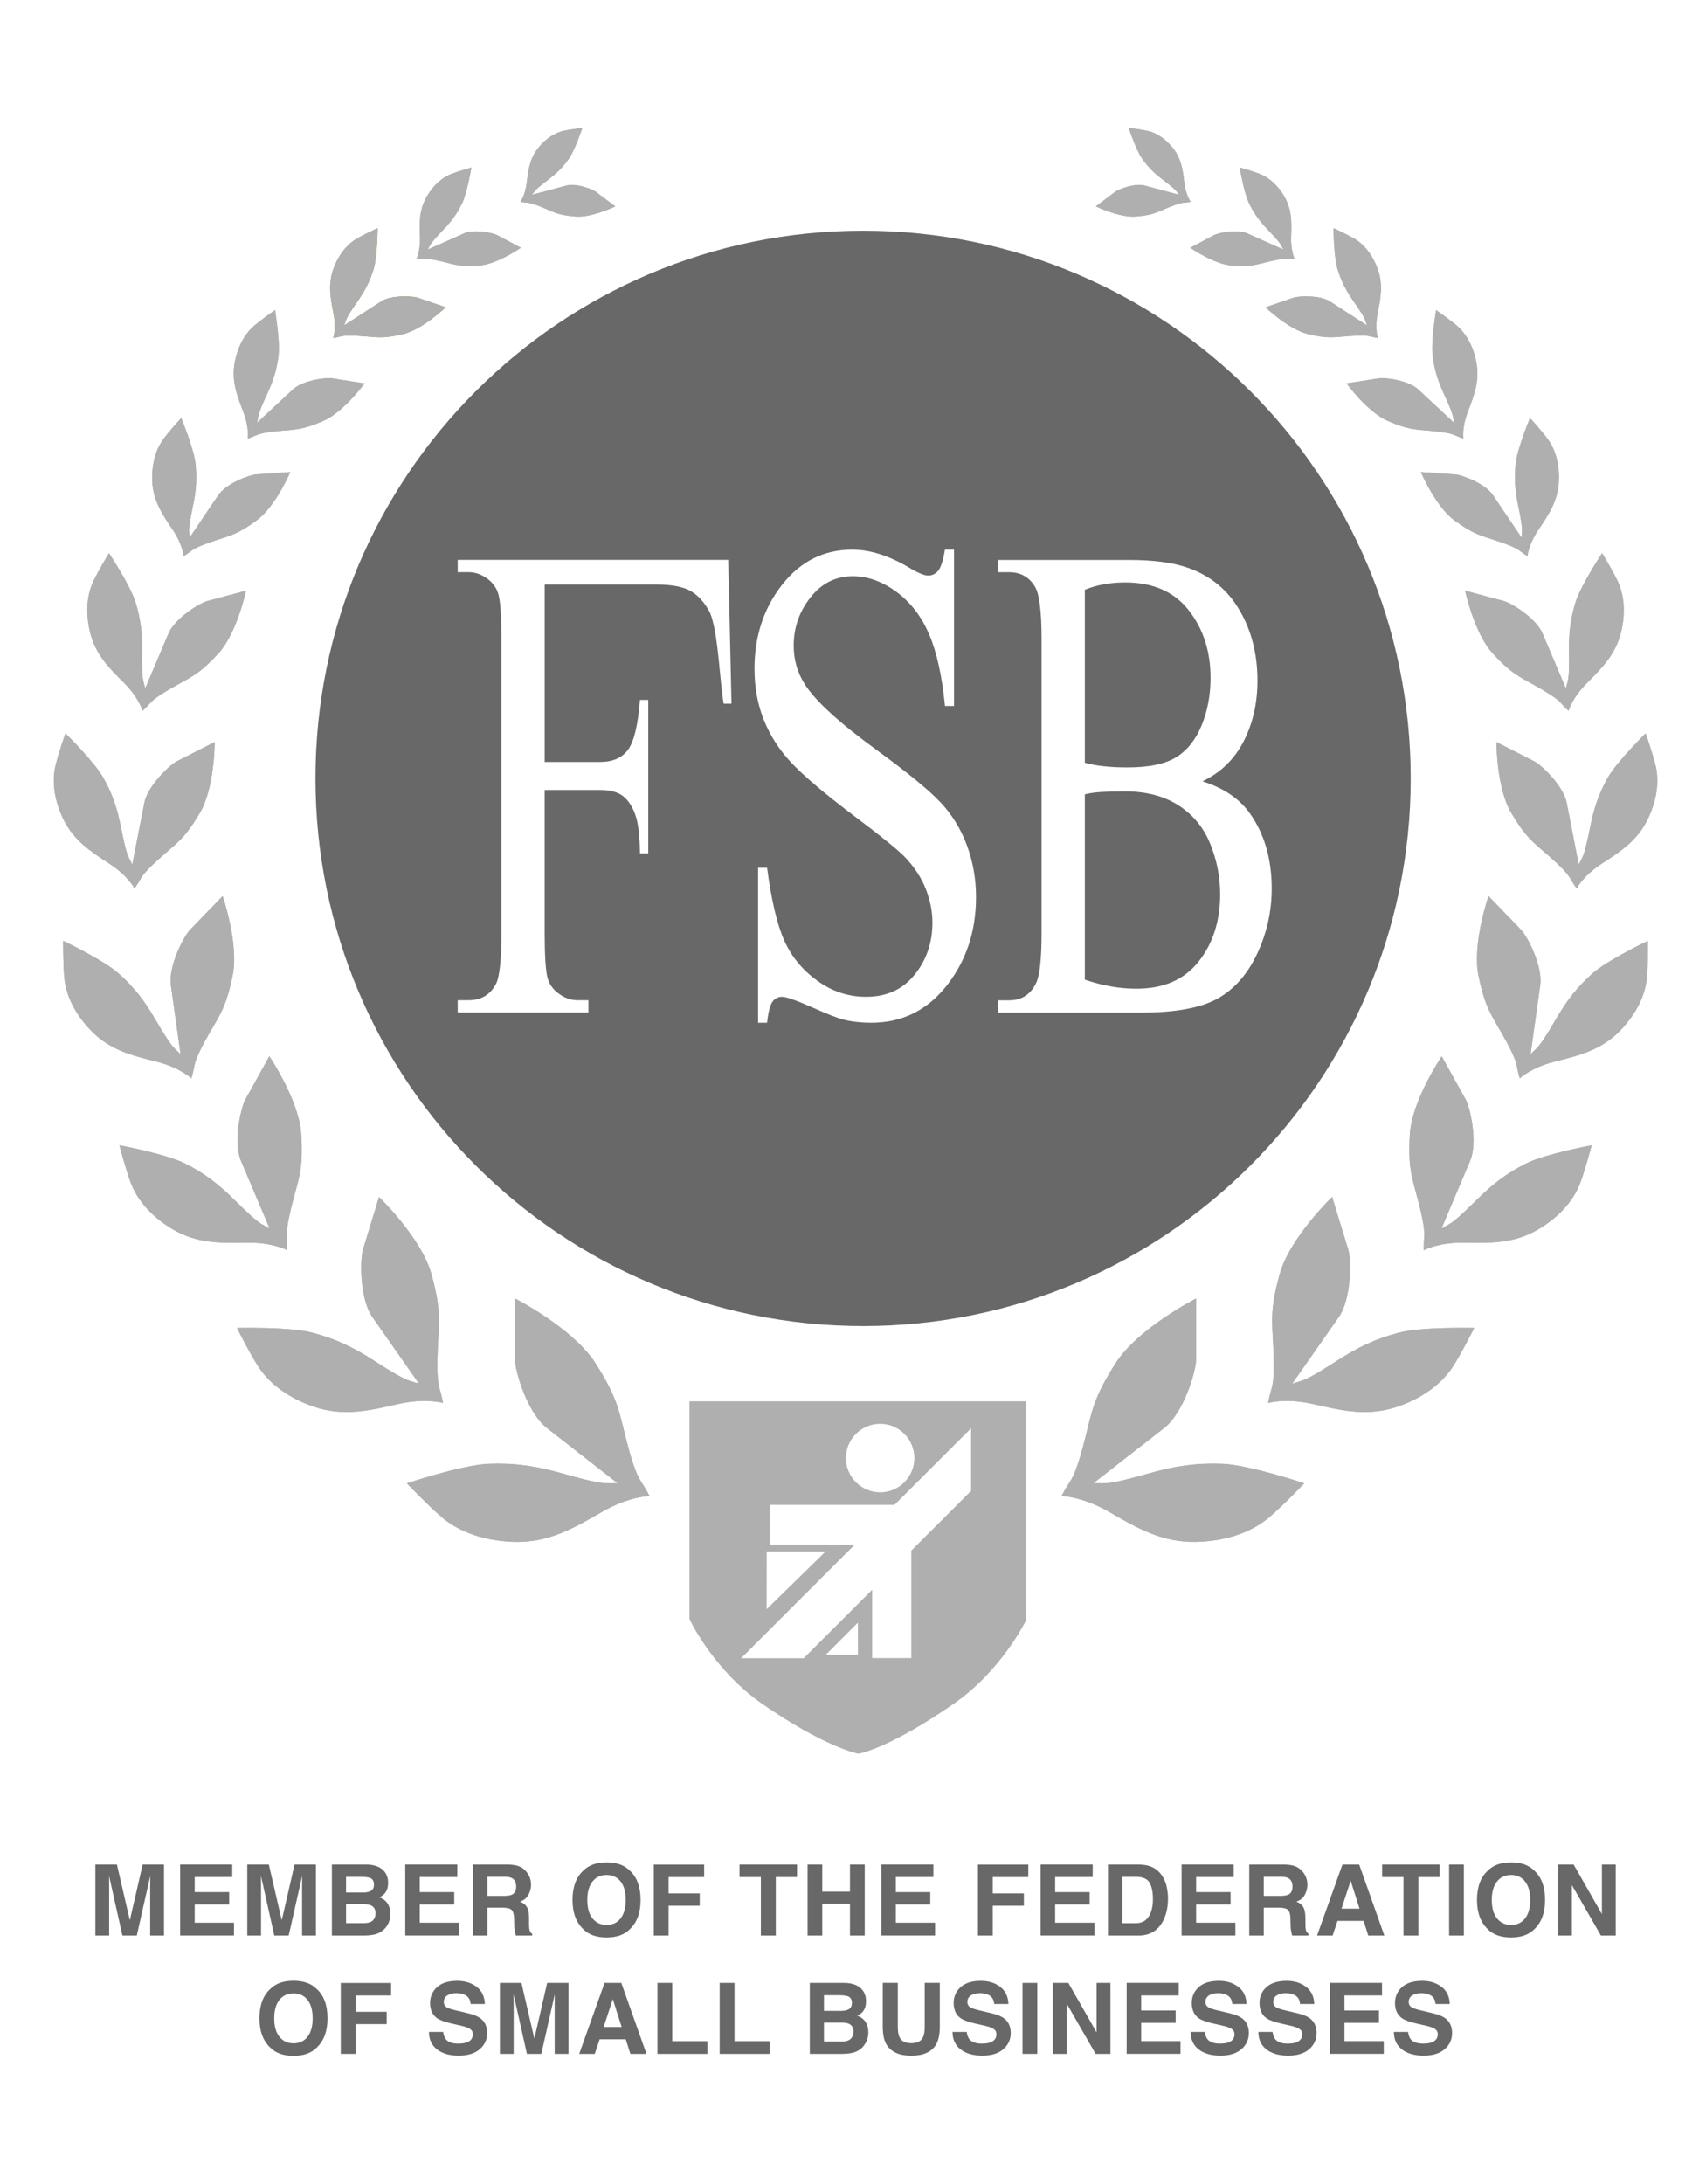 <?xml version="1.0" encoding="UTF-8"?><svg id="Layer_1" xmlns="http://www.w3.org/2000/svg" viewBox="0 0 442.95 566.93"><defs><style>.cls-1,.cls-2{fill:#686868;}.cls-3{fill:#afafaf;}.cls-3,.cls-2,.cls-4{fill-rule:evenodd;}.cls-4{fill:#b78a29;}</style></defs><path class="cls-3" d="m265.39,363.78h-86.38v56.46c.38,1.03,6.68,13.61,18.79,22.02,16.25,11.28,24.7,12.95,25.05,13.01.75-.06,8.59-1.73,24.85-13.01,12.12-8.41,18.4-20.99,18.66-21.53l.12-56.95h-1.1Zm-36.86,5.85c4.9,0,8.87,3.99,8.87,8.89s-3.97,8.89-8.87,8.89-8.89-3.99-8.89-8.89,3.97-8.89,8.89-8.89h0Zm-29.45,33.12h15.3l-15.33,15.01.03-15.01h0Zm23.67,26.85l-8.36.02,8.36-8.36v8.34h0Zm29.39-42.57l-15.53,15.52v27.9h-10.15v-17.74l-17.79,17.78h-16.24l29.54-29.53h-22v-10.3h32.28l19.89-19.88v16.27h0Z"/><path class="cls-3" d="m310.57,337.09s-15.13,7.72-20.91,16.8c-5.79,9.07-6.07,12.26-7.99,19.81-1.92,7.53-3.02,9.72-4.12,11.37-1.11,1.67-1.93,3.32-1.93,3.32,0,0,5.23,0,12.39,4.12,7.15,4.13,13.76,8.04,22.83,7.77,9.09-.28,15.14-3.36,18.71-6.38,3.57-3.04,9.09-8.82,9.09-8.82,0,0-14.31-4.78-21.2-5.06-6.87-.27-12.38.55-19.54,2.59-5.52,1.59-9.34,2.47-11.27,2.47h-2.77s13.48-10.55,18.45-14.4c4.95-3.84,8.25-14.58,8.25-17.87v-15.7h0Z"/><path class="cls-3" d="m310.57,337.09s-15.13,7.72-20.91,16.8c-5.79,9.07-6.07,12.26-7.99,19.81-1.92,7.53-3.02,9.72-4.12,11.37-1.11,1.67-1.93,3.32-1.93,3.32,0,0,5.23,0,12.39,4.12,7.15,4.13,13.76,8.04,22.83,7.77,9.09-.28,15.14-3.36,18.71-6.38,3.57-3.04,9.09-8.82,9.09-8.82,0,0-14.31-4.78-21.2-5.06-6.87-.27-12.38.55-19.54,2.59-5.52,1.59-9.34,2.47-11.27,2.47h-2.77s13.48-10.55,18.45-14.4c4.95-3.84,8.25-14.58,8.25-17.87v-15.7h0Z"/><path class="cls-3" d="m345.87,310.73s-11.01,10.63-13.6,20c-2.59,9.37-1.98,12.2-1.66,19.2.32,7.02-.04,9.21-.56,10.93-.52,1.72-.79,3.36-.79,3.36,0,0,4.51-1.38,11.78.3,7.26,1.66,13.98,3.29,21.75.67,7.76-2.65,12.17-6.9,14.47-10.45,2.28-3.55,5.5-10,5.5-10,0,0-13.61-.35-19.62,1.24-6,1.58-10.54,3.74-16.17,7.38-4.36,2.81-7.42,4.62-9.08,5.11-1.67.51-2.38.74-2.38.74,0,0,8.84-12.67,12.1-17.3,3.27-4.64,3.29-14.77,2.42-17.63-.87-2.84-4.15-13.53-4.15-13.53h0Z"/><path class="cls-3" d="m345.87,310.73s-11.01,10.63-13.6,20c-2.59,9.37-1.98,12.2-1.66,19.2.32,7.02-.04,9.21-.56,10.93-.52,1.72-.79,3.36-.79,3.36,0,0,4.51-1.38,11.78.3,7.26,1.66,13.98,3.29,21.75.67,7.76-2.65,12.17-6.9,14.47-10.45,2.28-3.55,5.5-10,5.5-10,0,0-13.61-.35-19.62,1.24-6,1.58-10.54,3.74-16.17,7.38-4.36,2.81-7.42,4.62-9.08,5.11-1.67.51-2.38.74-2.38.74,0,0,8.84-12.67,12.1-17.3,3.27-4.64,3.29-14.77,2.42-17.63-.87-2.84-4.15-13.53-4.15-13.53h0Z"/><path class="cls-3" d="m374.33,274.22s-7.73,11.45-8.27,20.21c-.53,8.76.54,11.13,2.14,17.28,1.61,6.12,1.69,8.13,1.56,9.72-.13,1.61-.07,3.13-.07,3.13,0,0,3.72-2.06,10.45-1.96,6.72.12,12.97.29,19.32-3.49,6.36-3.79,9.45-8.38,10.81-11.94,1.35-3.58,2.99-9.85,2.99-9.85,0,0-12.07,2.23-17.09,4.76-5.01,2.52-8.6,5.28-12.89,9.54-3.33,3.3-5.7,5.46-7.07,6.22-1.38.76-1.95,1.1-1.95,1.1,0,0,5.44-12.85,7.44-17.56,2.01-4.7.12-13.65-1.18-16-1.3-2.35-6.2-11.17-6.2-11.17h0Z"/><path class="cls-3" d="m374.33,274.22s-7.73,11.45-8.27,20.21c-.53,8.76.54,11.13,2.14,17.28,1.61,6.12,1.69,8.13,1.56,9.72-.13,1.61-.07,3.13-.07,3.13,0,0,3.72-2.06,10.45-1.96,6.72.12,12.97.29,19.32-3.49,6.36-3.79,9.45-8.38,10.81-11.94,1.35-3.58,2.99-9.85,2.99-9.85,0,0-12.07,2.23-17.09,4.76-5.01,2.52-8.6,5.28-12.89,9.54-3.33,3.3-5.7,5.46-7.07,6.22-1.38.76-1.95,1.1-1.95,1.1,0,0,5.44-12.85,7.44-17.56,2.01-4.7.12-13.65-1.18-16-1.3-2.35-6.2-11.17-6.2-11.17h0Z"/><path class="cls-3" d="m386.48,232.62s-4.28,12.42-2.62,20.58c1.67,8.16,3.22,10.09,6.2,15.3,2.98,5.24,3.56,7.05,3.83,8.57.28,1.51.71,2.88.71,2.88,0,0,2.9-2.81,9.1-4.36,6.2-1.56,11.99-2.94,16.89-7.96,4.91-5.05,6.63-10,6.98-13.6.36-3.62.32-9.79.32-9.79,0,0-10.54,5.01-14.53,8.57-3.96,3.56-6.59,6.97-9.48,11.94-2.23,3.85-3.87,6.4-4.95,7.44-1.06,1.04-1.53,1.48-1.53,1.48,0,0,1.83-13.13,2.51-17.93.69-4.81-3.24-12.56-5.01-14.39-1.77-1.84-8.43-8.73-8.43-8.73h0Z"/><path class="cls-3" d="m386.48,232.62s-4.28,12.42-2.62,20.58c1.67,8.16,3.22,10.09,6.2,15.3,2.98,5.24,3.56,7.05,3.83,8.57.28,1.51.71,2.88.71,2.88,0,0,2.9-2.81,9.1-4.36,6.2-1.56,11.99-2.94,16.89-7.96,4.91-5.05,6.63-10,6.98-13.6.36-3.62.32-9.79.32-9.79,0,0-10.54,5.01-14.53,8.57-3.96,3.56-6.59,6.97-9.48,11.94-2.23,3.85-3.87,6.4-4.95,7.44-1.06,1.04-1.53,1.48-1.53,1.48,0,0,1.83-13.13,2.51-17.93.69-4.81-3.24-12.56-5.01-14.39-1.77-1.84-8.43-8.73-8.43-8.73h0Z"/><path class="cls-3" d="m388.53,192.64s-.01,11.85,3.82,18.33c3.81,6.47,5.7,7.65,9.79,11.24,4.08,3.58,5.09,4.97,5.77,6.17.68,1.22,1.46,2.26,1.46,2.26,0,0,1.65-3.26,6.48-6.4,4.84-3.15,9.37-6.02,12.07-11.76,2.71-5.73,2.71-10.48,1.96-13.66-.75-3.19-2.6-8.44-2.6-8.44,0,0-7.51,7.38-9.87,11.58-2.35,4.19-3.58,7.89-4.58,12.97-.78,3.94-1.42,6.61-2.05,7.81-.6,1.19-.87,1.7-.87,1.7,0,0-2.29-11.73-3.12-16.03-.83-4.3-6.45-9.76-8.52-10.81-2.05-1.05-9.75-4.96-9.75-4.96h0Z"/><path class="cls-3" d="m388.53,192.64s-.01,11.85,3.82,18.33c3.81,6.47,5.7,7.65,9.79,11.24,4.08,3.58,5.09,4.97,5.77,6.17.68,1.22,1.46,2.26,1.46,2.26,0,0,1.65-3.26,6.48-6.4,4.84-3.15,9.37-6.02,12.07-11.76,2.71-5.73,2.71-10.48,1.96-13.66-.75-3.19-2.6-8.44-2.6-8.44,0,0-7.51,7.38-9.87,11.58-2.35,4.19-3.58,7.89-4.58,12.97-.78,3.94-1.42,6.61-2.05,7.81-.6,1.19-.87,1.7-.87,1.7,0,0-2.29-11.73-3.12-16.03-.83-4.3-6.45-9.76-8.52-10.81-2.05-1.05-9.75-4.96-9.75-4.96h0Z"/><path class="cls-3" d="m380.41,153.35s2.34,11.01,7.16,16.28c4.83,5.26,6.82,5.99,11.32,8.52,4.5,2.53,5.72,3.6,6.6,4.59.86.99,1.78,1.8,1.78,1.8,0,0,.89-3.34,4.77-7.22,3.86-3.88,7.49-7.43,8.89-13.3,1.37-5.87.45-10.27-.88-13.08-1.31-2.82-4.08-7.34-4.08-7.34,0,0-5.53,8.35-6.88,12.71-1.36,4.37-1.78,8.03-1.71,12.97.06,3.81-.01,6.41-.34,7.65-.34,1.23-.48,1.76-.48,1.76,0,0-4.45-10.44-6.07-14.29-1.61-3.83-7.93-7.79-10.04-8.37-2.12-.56-10.05-2.69-10.05-2.69h0Z"/><path class="cls-3" d="m380.41,153.35s2.34,11.01,7.16,16.28c4.83,5.26,6.82,5.99,11.32,8.52,4.5,2.53,5.72,3.6,6.6,4.59.86.99,1.78,1.8,1.78,1.8,0,0,.89-3.34,4.77-7.22,3.86-3.88,7.49-7.43,8.89-13.3,1.37-5.87.45-10.27-.88-13.08-1.31-2.82-4.08-7.34-4.08-7.34,0,0-5.53,8.35-6.88,12.71-1.36,4.37-1.78,8.03-1.71,12.97.06,3.81-.01,6.41-.34,7.65-.34,1.23-.48,1.76-.48,1.76,0,0-4.45-10.44-6.07-14.29-1.61-3.83-7.93-7.79-10.04-8.37-2.12-.56-10.05-2.69-10.05-2.69h0Z"/><path class="cls-3" d="m368.91,122.53s3.75,8.89,8.68,12.53c4.93,3.63,6.72,3.91,10.93,5.31,4.2,1.4,5.39,2.1,6.29,2.79.9.68,1.8,1.23,1.8,1.23,0,0,.2-2.97,2.83-6.86,2.63-3.9,5.11-7.49,5.31-12.65.21-5.17-1.3-8.73-2.87-10.87-1.58-2.15-4.63-5.5-4.63-5.5,0,0-3.29,7.92-3.72,11.83-.43,3.88-.16,7.04.7,11.18.67,3.2,1.04,5.41.94,6.49-.06,1.1-.09,1.57-.09,1.57,0,0-5.46-8.07-7.44-11.04-2-2.96-7.95-5.25-9.83-5.38-1.86-.13-8.88-.62-8.88-.62h0Z"/><path class="cls-3" d="m368.91,122.53s3.75,8.89,8.68,12.53c4.93,3.63,6.72,3.91,10.93,5.31,4.2,1.4,5.39,2.1,6.29,2.79.9.68,1.8,1.23,1.8,1.23,0,0,.2-2.97,2.83-6.86,2.63-3.9,5.11-7.49,5.31-12.65.21-5.17-1.3-8.73-2.87-10.87-1.58-2.15-4.63-5.5-4.63-5.5,0,0-3.29,7.92-3.72,11.83-.43,3.88-.16,7.04.7,11.18.67,3.2,1.04,5.41.94,6.49-.06,1.1-.09,1.57-.09,1.57,0,0-5.46-8.07-7.44-11.04-2-2.96-7.95-5.25-9.83-5.38-1.86-.13-8.88-.62-8.88-.62h0Z"/><path class="cls-3" d="m349.63,99.54s5.38,7.44,10.72,9.75c5.33,2.31,7.06,2.19,11.24,2.58,4.19.39,5.45.79,6.44,1.24.98.45,1.92.75,1.92.75,0,0-.44-2.79,1.16-6.96,1.6-4.16,3.13-8.02,2.21-12.84-.91-4.83-3.07-7.79-4.98-9.45-1.92-1.65-5.47-4.11-5.47-4.11,0,0-1.35,8.05-.91,11.74.43,3.69,1.35,6.57,3.02,10.21,1.31,2.81,2.13,4.78,2.29,5.81.16,1.02.23,1.47.23,1.47,0,0-6.78-6.3-9.25-8.62-2.47-2.32-8.48-3.18-10.25-2.89-1.75.27-8.35,1.31-8.35,1.31h0Z"/><path class="cls-3" d="m349.63,99.54s5.38,7.44,10.72,9.75c5.33,2.31,7.06,2.19,11.24,2.58,4.19.39,5.45.79,6.44,1.24.98.45,1.92.75,1.92.75,0,0-.44-2.79,1.16-6.96,1.6-4.16,3.13-8.02,2.21-12.84-.91-4.83-3.07-7.79-4.98-9.45-1.92-1.65-5.47-4.11-5.47-4.11,0,0-1.35,8.05-.91,11.74.43,3.69,1.35,6.57,3.02,10.21,1.31,2.81,2.13,4.78,2.29,5.81.16,1.02.23,1.47.23,1.47,0,0-6.78-6.3-9.25-8.62-2.47-2.32-8.48-3.18-10.25-2.89-1.75.27-8.35,1.31-8.35,1.31h0Z"/><path class="cls-3" d="m328.56,79.76s5.94,5.75,11.06,6.98c5.09,1.22,6.61.84,10.39.54,3.78-.31,4.98-.15,5.9.09.94.25,1.84.37,1.84.37,0,0-.84-2.41-.06-6.37.77-3.95,1.52-7.61-.06-11.75-1.56-4.14-3.93-6.44-5.89-7.61-1.98-1.16-5.51-2.78-5.51-2.78,0,0,.07,7.35,1.04,10.57.95,3.22,2.22,5.62,4.28,8.6,1.61,2.29,2.64,3.91,2.94,4.81.31.88.44,1.27.44,1.27,0,0-7.01-4.54-9.58-6.21-2.57-1.67-8.03-1.49-9.55-.98-1.52.52-7.23,2.49-7.23,2.49h0Z"/><path class="cls-3" d="m328.56,79.76s5.94,5.75,11.06,6.98c5.09,1.22,6.61.84,10.39.54,3.78-.31,4.98-.15,5.9.09.94.25,1.84.37,1.84.37,0,0-.84-2.41-.06-6.37.77-3.95,1.52-7.61-.06-11.75-1.56-4.14-3.93-6.44-5.89-7.61-1.98-1.16-5.51-2.78-5.51-2.78,0,0,.07,7.35,1.04,10.57.95,3.22,2.22,5.62,4.28,8.6,1.61,2.29,2.64,3.91,2.94,4.81.31.88.44,1.27.44,1.27,0,0-7.01-4.54-9.58-6.21-2.57-1.67-8.03-1.49-9.55-.98-1.52.52-7.23,2.49-7.23,2.49h0Z"/><path class="cls-3" d="m309.03,64.31s6.12,4.28,10.84,4.65c4.72.37,6.03-.19,9.36-.99,3.32-.81,4.4-.85,5.27-.75.87.08,1.68.06,1.68.06,0,0-1.07-2.03-.95-5.66.13-3.64.27-7-1.69-10.49-1.99-3.46-4.44-5.18-6.35-5.94-1.92-.76-5.31-1.7-5.31-1.7,0,0,1.1,6.55,2.42,9.27,1.31,2.73,2.78,4.7,5.05,7.06,1.75,1.82,2.89,3.11,3.29,3.87.39.75.56,1.08.56,1.08,0,0-6.88-3.05-9.4-4.19-2.51-1.13-7.37-.19-8.65.49-1.28.68-6.1,3.25-6.1,3.25h0Z"/><path class="cls-3" d="m309.03,64.31s6.12,4.28,10.84,4.65c4.72.37,6.03-.19,9.36-.99,3.32-.81,4.4-.85,5.27-.75.87.08,1.68.06,1.68.06,0,0-1.07-2.03-.95-5.66.13-3.64.27-7-1.69-10.49-1.99-3.46-4.44-5.18-6.35-5.94-1.92-.76-5.31-1.7-5.31-1.7,0,0,1.1,6.55,2.42,9.27,1.31,2.73,2.78,4.7,5.05,7.06,1.75,1.82,2.89,3.11,3.29,3.87.39.75.56,1.08.56,1.08,0,0-6.88-3.05-9.4-4.19-2.51-1.13-7.37-.19-8.65.49-1.28.68-6.1,3.25-6.1,3.25h0Z"/><path class="cls-3" d="m284.55,53.59s6.07,2.96,10.33,2.62c4.26-.34,5.33-1.01,8.18-2.21,2.87-1.19,3.82-1.37,4.61-1.41.79-.05,1.5-.18,1.5-.18,0,0-1.25-1.66-1.66-4.92-.39-3.26-.74-6.28-3-9.09-2.26-2.82-4.68-4-6.49-4.42-1.82-.41-4.97-.78-4.97-.78,0,0,1.9,5.69,3.46,7.94,1.56,2.24,3.14,3.8,5.49,5.57,1.81,1.39,3.02,2.38,3.49,2.98.45.61.64.87.64.87,0,0-6.56-1.74-8.97-2.4-2.4-.65-6.6.87-7.65,1.66-1.04.79-4.98,3.75-4.98,3.75h0Z"/><path class="cls-3" d="m284.55,53.59s6.07,2.96,10.33,2.62c4.26-.34,5.33-1.01,8.18-2.21,2.87-1.19,3.82-1.37,4.61-1.41.79-.05,1.5-.18,1.5-.18,0,0-1.25-1.66-1.66-4.92-.39-3.26-.74-6.28-3-9.09-2.26-2.82-4.68-4-6.49-4.42-1.82-.41-4.97-.78-4.97-.78,0,0,1.9,5.69,3.46,7.94,1.56,2.24,3.14,3.8,5.49,5.57,1.81,1.39,3.02,2.38,3.49,2.98.45.61.64.87.64.87,0,0-6.56-1.74-8.97-2.4-2.4-.65-6.6.87-7.65,1.66-1.04.79-4.98,3.75-4.98,3.75h0Z"/><path class="cls-3" d="m133.71,337.09s15.12,7.72,20.9,16.8c5.77,9.07,6.06,12.26,7.98,19.81,1.92,7.53,3.03,9.72,4.13,11.37,1.1,1.67,1.92,3.32,1.92,3.32,0,0-5.23,0-12.37,4.12-7.16,4.13-13.76,8.04-22.84,7.77-9.08-.28-15.13-3.36-18.7-6.38-3.58-3.04-9.08-8.82-9.08-8.82,0,0,14.31-4.78,21.18-5.06,6.89-.27,12.37.55,19.53,2.59,5.51,1.59,9.34,2.47,11.28,2.47h2.74s-13.47-10.55-18.43-14.4c-4.95-3.84-8.24-14.58-8.24-17.87v-15.7h0Z"/><path class="cls-3" d="m133.71,337.09s15.12,7.72,20.9,16.8c5.77,9.07,6.06,12.26,7.98,19.81,1.92,7.53,3.03,9.72,4.13,11.37,1.1,1.67,1.92,3.32,1.92,3.32,0,0-5.23,0-12.37,4.12-7.16,4.13-13.76,8.04-22.84,7.77-9.08-.28-15.13-3.36-18.7-6.38-3.58-3.04-9.08-8.82-9.08-8.82,0,0,14.31-4.78,21.18-5.06,6.89-.27,12.37.55,19.53,2.59,5.51,1.59,9.34,2.47,11.28,2.47h2.74s-13.47-10.55-18.43-14.4c-4.95-3.84-8.24-14.58-8.24-17.87v-15.7h0Z"/><path class="cls-3" d="m98.39,310.73s11.03,10.63,13.62,20c2.59,9.37,1.99,12.2,1.66,19.2-.32,7.02.05,9.21.56,10.93.51,1.72.79,3.36.79,3.36,0,0-4.51-1.38-11.77.3-7.27,1.66-14,3.29-21.75.67-7.77-2.65-12.17-6.9-14.46-10.45-2.29-3.55-5.51-10-5.51-10,0,0,13.61-.35,19.62,1.24,6,1.58,10.54,3.74,16.17,7.38,4.36,2.81,7.43,4.62,9.09,5.11,1.66.51,2.38.74,2.38.74,0,0-8.85-12.67-12.11-17.3-3.26-4.64-3.27-14.77-2.4-17.63.87-2.84,4.13-13.53,4.13-13.53h0Z"/><path class="cls-3" d="m98.39,310.73s11.03,10.63,13.62,20c2.59,9.37,1.99,12.2,1.66,19.2-.32,7.02.05,9.21.56,10.93.51,1.72.79,3.36.79,3.36,0,0-4.51-1.38-11.77.3-7.27,1.66-14,3.29-21.75.67-7.77-2.65-12.17-6.9-14.46-10.45-2.29-3.55-5.51-10-5.51-10,0,0,13.61-.35,19.62,1.24,6,1.58,10.54,3.74,16.17,7.38,4.36,2.81,7.43,4.62,9.09,5.11,1.66.51,2.38.74,2.38.74,0,0-8.85-12.67-12.11-17.3-3.26-4.64-3.27-14.77-2.4-17.63.87-2.84,4.13-13.53,4.13-13.53h0Z"/><path class="cls-3" d="m69.94,274.22s7.75,11.45,8.27,20.21c.54,8.76-.52,11.13-2.14,17.28-1.6,6.12-1.68,8.13-1.55,9.72.13,1.61.06,3.13.06,3.13,0,0-3.72-2.06-10.44-1.96-6.73.12-12.97.29-19.33-3.49-6.36-3.79-9.45-8.38-10.82-11.94-1.35-3.58-2.98-9.85-2.98-9.85,0,0,12.08,2.23,17.09,4.76,5,2.52,8.61,5.28,12.89,9.54,3.32,3.3,5.69,5.46,7.05,6.22,1.37.76,1.97,1.1,1.97,1.1,0,0-5.43-12.85-7.44-17.56-2.02-4.7-.13-13.65,1.17-16,1.31-2.35,6.19-11.17,6.19-11.17h0Z"/><path class="cls-3" d="m69.94,274.22s7.75,11.45,8.27,20.21c.54,8.76-.52,11.13-2.14,17.28-1.6,6.12-1.68,8.13-1.55,9.72.13,1.61.06,3.13.06,3.13,0,0-3.72-2.06-10.44-1.96-6.73.12-12.97.29-19.33-3.49-6.36-3.79-9.45-8.38-10.82-11.94-1.35-3.58-2.98-9.85-2.98-9.85,0,0,12.08,2.23,17.09,4.76,5,2.52,8.61,5.28,12.89,9.54,3.32,3.3,5.69,5.46,7.05,6.22,1.37.76,1.97,1.1,1.97,1.1,0,0-5.43-12.85-7.44-17.56-2.02-4.7-.13-13.65,1.17-16,1.31-2.35,6.19-11.17,6.19-11.17h0Z"/><path class="cls-3" d="m57.8,232.62s4.29,12.42,2.61,20.58c-1.66,8.16-3.22,10.09-6.2,15.3-2.98,5.24-3.55,7.05-3.82,8.57-.28,1.51-.7,2.88-.7,2.88,0,0-2.91-2.81-9.12-4.36-6.2-1.56-11.97-2.94-16.87-7.96-4.9-5.05-6.62-10-6.98-13.6-.37-3.62-.32-9.79-.32-9.79,0,0,10.54,5.01,14.51,8.57,3.97,3.56,6.6,6.97,9.48,11.94,2.24,3.85,3.88,6.4,4.95,7.44,1.07,1.04,1.54,1.48,1.54,1.48,0,0-1.84-13.13-2.52-17.93-.68-4.81,3.25-12.56,5.01-14.39,1.78-1.84,8.44-8.73,8.44-8.73h0Z"/><path class="cls-3" d="m57.8,232.62s4.29,12.42,2.61,20.58c-1.66,8.16-3.22,10.09-6.2,15.3-2.98,5.24-3.55,7.05-3.82,8.57-.28,1.51-.7,2.88-.7,2.88,0,0-2.91-2.81-9.12-4.36-6.2-1.56-11.97-2.94-16.87-7.96-4.9-5.05-6.62-10-6.98-13.6-.37-3.62-.32-9.79-.32-9.79,0,0,10.54,5.01,14.51,8.57,3.97,3.56,6.6,6.97,9.48,11.94,2.24,3.85,3.88,6.4,4.95,7.44,1.07,1.04,1.54,1.48,1.54,1.48,0,0-1.84-13.13-2.52-17.93-.68-4.81,3.25-12.56,5.01-14.39,1.78-1.84,8.44-8.73,8.44-8.73h0Z"/><path class="cls-3" d="m55.74,192.64s.01,11.85-3.8,18.33c-3.82,6.47-5.72,7.65-9.8,11.24-4.08,3.58-5.09,4.97-5.77,6.17-.68,1.22-1.45,2.26-1.45,2.26,0,0-1.66-3.26-6.49-6.4-4.83-3.15-9.35-6.02-12.07-11.76-2.71-5.73-2.71-10.48-1.96-13.66.75-3.19,2.59-8.44,2.59-8.44,0,0,7.52,7.38,9.87,11.58,2.35,4.19,3.58,7.89,4.59,12.97.76,3.94,1.42,6.61,2.03,7.81.61,1.19.87,1.7.87,1.7,0,0,2.29-11.73,3.13-16.03.82-4.3,6.45-9.76,8.51-10.81,2.05-1.05,9.75-4.96,9.75-4.96h0Z"/><path class="cls-3" d="m55.74,192.64s.01,11.85-3.8,18.33c-3.82,6.47-5.72,7.65-9.8,11.24-4.08,3.58-5.09,4.97-5.77,6.17-.68,1.22-1.45,2.26-1.45,2.26,0,0-1.66-3.26-6.49-6.4-4.83-3.15-9.35-6.02-12.07-11.76-2.71-5.73-2.71-10.48-1.96-13.66.75-3.19,2.59-8.44,2.59-8.44,0,0,7.52,7.38,9.87,11.58,2.35,4.19,3.58,7.89,4.59,12.97.76,3.94,1.42,6.61,2.03,7.81.61,1.19.87,1.7.87,1.7,0,0,2.29-11.73,3.13-16.03.82-4.3,6.45-9.76,8.51-10.81,2.05-1.05,9.75-4.96,9.75-4.96h0Z"/><path class="cls-3" d="m63.88,153.35s-2.34,11.01-7.17,16.28c-4.82,5.26-6.83,5.99-11.32,8.52-4.5,2.53-5.73,3.6-6.6,4.59-.86.99-1.78,1.8-1.78,1.8,0,0-.9-3.34-4.77-7.22-3.88-3.88-7.51-7.43-8.89-13.3-1.39-5.87-.45-10.27.87-13.08,1.32-2.82,4.08-7.34,4.08-7.34,0,0,5.52,8.35,6.88,12.71,1.36,4.37,1.78,8.03,1.7,12.97-.05,3.81.02,6.41.36,7.65.32,1.23.47,1.76.47,1.76,0,0,4.45-10.44,6.07-14.29,1.62-3.83,7.93-7.79,10.04-8.37,2.13-.56,10.06-2.69,10.06-2.69h0Z"/><path class="cls-3" d="m63.88,153.35s-2.34,11.01-7.17,16.28c-4.82,5.26-6.83,5.99-11.32,8.52-4.5,2.53-5.73,3.6-6.6,4.59-.86.99-1.78,1.8-1.78,1.8,0,0-.9-3.34-4.77-7.22-3.88-3.88-7.51-7.43-8.89-13.3-1.39-5.87-.45-10.27.87-13.08,1.32-2.82,4.08-7.34,4.08-7.34,0,0,5.52,8.35,6.88,12.71,1.36,4.37,1.78,8.03,1.7,12.97-.05,3.81.02,6.41.36,7.65.32,1.23.47,1.76.47,1.76,0,0,4.45-10.44,6.07-14.29,1.62-3.83,7.93-7.79,10.04-8.37,2.13-.56,10.06-2.69,10.06-2.69h0Z"/><path class="cls-3" d="m75.38,122.53s-3.77,8.89-8.69,12.53c-4.93,3.63-6.72,3.91-10.93,5.31-4.19,1.4-5.39,2.1-6.29,2.79-.9.68-1.8,1.23-1.8,1.23,0,0-.2-2.97-2.83-6.86-2.62-3.9-5.11-7.49-5.31-12.65-.2-5.17,1.31-8.73,2.88-10.87,1.57-2.15,4.64-5.5,4.64-5.5,0,0,3.28,7.92,3.71,11.83.43,3.88.18,7.04-.69,11.18-.67,3.2-1.04,5.41-.95,6.49.07,1.1.11,1.57.11,1.57,0,0,5.45-8.07,7.45-11.04,1.99-2.96,7.95-5.25,9.82-5.38,1.87-.13,8.89-.62,8.89-.62h0Z"/><path class="cls-3" d="m75.38,122.53s-3.77,8.89-8.69,12.53c-4.93,3.63-6.72,3.91-10.93,5.31-4.19,1.4-5.39,2.1-6.29,2.79-.9.68-1.8,1.23-1.8,1.23,0,0-.2-2.97-2.83-6.86-2.62-3.9-5.11-7.49-5.31-12.65-.2-5.17,1.31-8.73,2.88-10.87,1.57-2.15,4.64-5.5,4.64-5.5,0,0,3.28,7.92,3.71,11.83.43,3.88.18,7.04-.69,11.18-.67,3.2-1.04,5.41-.95,6.49.07,1.1.11,1.57.11,1.57,0,0,5.45-8.07,7.45-11.04,1.99-2.96,7.95-5.25,9.82-5.38,1.87-.13,8.89-.62,8.89-.62h0Z"/><path class="cls-3" d="m94.65,99.54s-5.39,7.44-10.73,9.75c-5.33,2.31-7.05,2.19-11.24,2.58-4.19.39-5.46.79-6.42,1.24-.98.45-1.94.75-1.94.75,0,0,.44-2.79-1.16-6.96-1.59-4.16-3.12-8.02-2.21-12.84.92-4.83,3.07-7.79,4.99-9.45,1.92-1.65,5.47-4.11,5.47-4.11,0,0,1.35,8.05.91,11.74-.43,3.69-1.34,6.57-3.03,10.21-1.3,2.81-2.1,4.78-2.27,5.81-.17,1.02-.24,1.47-.24,1.47,0,0,6.78-6.3,9.25-8.62,2.48-2.32,8.48-3.18,10.25-2.89,1.76.27,8.37,1.31,8.37,1.31h0Z"/><path class="cls-3" d="m94.65,99.54s-5.39,7.44-10.73,9.75c-5.33,2.31-7.05,2.19-11.24,2.58-4.19.39-5.46.79-6.42,1.24-.98.45-1.94.75-1.94.75,0,0,.44-2.79-1.16-6.96-1.59-4.16-3.12-8.02-2.21-12.84.92-4.83,3.07-7.79,4.99-9.45,1.92-1.65,5.47-4.11,5.47-4.11,0,0,1.35,8.05.91,11.74-.43,3.69-1.34,6.57-3.03,10.21-1.3,2.81-2.1,4.78-2.27,5.81-.17,1.02-.24,1.47-.24,1.47,0,0,6.78-6.3,9.25-8.62,2.48-2.32,8.48-3.18,10.25-2.89,1.76.27,8.37,1.31,8.37,1.31h0Z"/><path class="cls-4" d="m115.73,79.76s-5.95,5.75-11.06,6.98c-5.11,1.22-6.62.84-10.4.54-3.78-.31-4.97-.15-5.91.09-.94.25-1.84.37-1.84.37,0,0,.84-2.41.07-6.37-.77-3.95-1.52-7.61.05-11.75,1.56-4.14,3.95-6.44,5.91-7.61,1.97-1.16,5.5-2.78,5.5-2.78,0,0-.06,7.35-1.03,10.57-.97,3.22-2.22,5.62-4.3,8.6-1.6,2.29-2.62,3.91-2.92,4.81-.31.88-.44,1.27-.44,1.27,0,0,7-4.54,9.57-6.21,2.56-1.67,8.03-1.49,9.56-.98,1.51.52,7.23,2.49,7.23,2.49h0Z"/><path class="cls-3" d="m115.73,79.76s-5.95,5.75-11.06,6.98c-5.11,1.22-6.62.84-10.4.54-3.78-.31-4.97-.15-5.91.09-.94.25-1.84.37-1.84.37,0,0,.84-2.41.07-6.37-.77-3.95-1.52-7.61.05-11.75,1.56-4.14,3.95-6.44,5.91-7.61,1.97-1.16,5.5-2.78,5.5-2.78,0,0-.06,7.35-1.03,10.57-.97,3.22-2.22,5.62-4.3,8.6-1.6,2.29-2.62,3.91-2.92,4.81-.31.88-.44,1.27-.44,1.27,0,0,7-4.54,9.57-6.21,2.56-1.67,8.03-1.49,9.56-.98,1.51.52,7.23,2.49,7.23,2.49h0Z"/><path class="cls-3" d="m135.25,64.31s-6.12,4.28-10.85,4.65c-4.73.37-6.03-.19-9.34-.99-3.33-.81-4.42-.85-5.28-.75-.87.08-1.68.06-1.68.06,0,0,1.07-2.03.94-5.66-.12-3.64-.28-7,1.71-10.49,1.99-3.46,4.43-5.18,6.35-5.94,1.92-.76,5.3-1.7,5.3-1.7,0,0-1.1,6.55-2.41,9.27-1.31,2.73-2.77,4.7-5.05,7.06-1.74,1.82-2.89,3.11-3.29,3.87-.39.75-.56,1.08-.56,1.08,0,0,6.88-3.05,9.41-4.19,2.52-1.13,7.37-.19,8.65.49,1.28.68,6.1,3.25,6.1,3.25h0Z"/><path class="cls-3" d="m135.25,64.31s-6.12,4.28-10.85,4.65c-4.73.37-6.03-.19-9.34-.99-3.33-.81-4.42-.85-5.28-.75-.87.08-1.68.06-1.68.06,0,0,1.07-2.03.94-5.66-.12-3.64-.28-7,1.71-10.49,1.99-3.46,4.43-5.18,6.35-5.94,1.92-.76,5.3-1.7,5.3-1.7,0,0-1.1,6.55-2.41,9.27-1.31,2.73-2.77,4.7-5.05,7.06-1.74,1.82-2.89,3.11-3.29,3.87-.39.75-.56,1.08-.56,1.08,0,0,6.88-3.05,9.41-4.19,2.52-1.13,7.37-.19,8.65.49,1.28.68,6.1,3.25,6.1,3.25h0Z"/><path class="cls-3" d="m159.73,53.59s-6.06,2.96-10.32,2.62c-4.26-.34-5.35-1.01-8.2-2.21-2.85-1.19-3.81-1.37-4.59-1.41-.79-.05-1.51-.18-1.51-.18,0,0,1.24-1.66,1.65-4.92.4-3.26.74-6.28,3-9.09,2.25-2.82,4.68-4,6.49-4.42,1.83-.41,4.96-.78,4.96-.78,0,0-1.9,5.69-3.46,7.94-1.55,2.24-3.13,3.8-5.49,5.57-1.81,1.39-3.02,2.38-3.47,2.98-.47.61-.66.87-.66.87,0,0,6.58-1.74,8.97-2.4,2.41-.65,6.6.87,7.65,1.66,1.04.79,4.98,3.75,4.98,3.75h0Z"/><path class="cls-3" d="m159.73,53.59s-6.06,2.96-10.32,2.62c-4.26-.34-5.35-1.01-8.2-2.21-2.85-1.19-3.81-1.37-4.59-1.41-.79-.05-1.51-.18-1.51-.18,0,0,1.24-1.66,1.65-4.92.4-3.26.74-6.28,3-9.09,2.25-2.82,4.68-4,6.49-4.42,1.83-.41,4.96-.78,4.96-.78,0,0-1.9,5.69-3.46,7.94-1.55,2.24-3.13,3.8-5.49,5.57-1.81,1.39-3.02,2.38-3.47,2.98-.47.61-.66.87-.66.87,0,0,6.58-1.74,8.97-2.4,2.41-.65,6.6.87,7.65,1.66,1.04.79,4.98,3.75,4.98,3.75h0Z"/><path class="cls-2" d="m81.91,202.07c0-78.53,63.67-142.18,142.19-142.18s142.18,63.65,142.18,142.18-63.67,142.18-142.18,142.18-142.19-63.64-142.19-142.18h0Zm230.31.76c4.7-2.24,8.26-5.69,10.66-10.33,2.4-4.66,3.61-9.91,3.61-15.8,0-6.86-1.53-12.94-4.61-18.22-3.07-5.29-7.5-8.96-13.34-11.04-3.84-1.38-8.95-2.07-15.32-2.07h-34.13v3.18h2.95c2.99,0,5.22,1.28,6.72,3.81,1.12,1.9,1.68,6.48,1.68,13.75v76.03c0,6.57-.45,10.87-1.34,12.88-1.42,3.1-3.77,4.66-7.07,4.66h-2.95v3.19h37.31c8.89,0,15.51-1.23,19.85-3.69,4.33-2.45,7.74-6.36,10.23-11.71,2.49-5.34,3.72-10.94,3.72-16.79,0-7.69-1.89-14.19-5.66-19.51-2.71-3.82-6.81-6.6-12.3-8.33h0Zm-30.55-4.8v-44.93c3.1-1.26,6.6-1.9,10.48-1.9,7.22,0,12.73,2.41,16.5,7.24,3.77,4.82,5.66,10.67,5.66,17.51,0,4.43-.75,8.51-2.27,12.24-1.51,3.73-3.69,6.52-6.54,8.32-2.85,1.81-7.13,2.72-12.81,2.72-2.22,0-4.24-.1-6.1-.31-1.84-.19-3.47-.49-4.92-.9h0Zm0,56.3v-48.11c1.05-.28,2.42-.49,4.13-.61,1.72-.11,3.78-.17,6.19-.17,5.56,0,10.21,1.2,14,3.63,3.76,2.42,6.5,5.74,8.22,9.95,1.73,4.22,2.59,8.59,2.59,13.15,0,6.92-1.85,12.73-5.56,17.42-3.72,4.73-9.1,7.08-16.17,7.08-4.42,0-8.88-.8-13.4-2.35h0Zm-140.24-102.59h28.88c4.1,0,7.15.57,9.1,1.74,1.97,1.16,3.62,3.02,4.95,5.61,2.18,5.27,2.52,18.08,3.54,23.59h2.03l-.85-37.33h-70.24v3.18h2.8c1.91,0,3.7.69,5.38,2.08,1.21,1.04,2.01,2.28,2.4,3.71.51,1.91.77,5.83.77,11.77v76.03c0,7.03-.47,11.47-1.41,13.31-1.48,2.83-3.86,4.23-7.14,4.23h-2.8v3.19h33.94v-3.19h-2.84c-1.86,0-3.63-.68-5.34-2.07-1.23-1.03-2.04-2.27-2.43-3.7-.5-1.91-.75-5.83-.75-11.77v-37.04h14.34c2.66,0,4.66.54,6.03,1.61,1.35,1.08,2.41,2.69,3.16,4.82.78,2.13,1.17,5.49,1.21,10.05h2.16v-39.87h-2.16c-.5,6.48-1.53,10.8-3.08,12.92-1.55,2.14-3.99,3.2-7.31,3.2h-14.34v-46.08h0Zm106.26-9.05h-2.35c-.43,2.71-.99,4.5-1.69,5.39-.7.9-1.61,1.34-2.71,1.34-.98,0-2.66-.71-5.05-2.15-5.15-3.05-10.04-4.58-14.63-4.58-7.37,0-13.44,3.04-18.21,9.14-4.76,6.09-7.15,13.34-7.15,21.77,0,4.86.81,9.3,2.44,13.33,1.62,4.05,4,7.75,7.14,11.09,3.14,3.34,8.41,7.83,15.82,13.44,7.43,5.59,11.96,9.27,13.61,11,2.44,2.55,4.27,5.31,5.44,8.26,1.16,2.96,1.75,5.88,1.75,8.77,0,5.21-1.54,9.74-4.63,13.55-3.08,3.83-7.26,5.73-12.59,5.73-4.6,0-8.82-1.38-12.66-4.16-3.84-2.75-6.7-6.23-8.58-10.42-1.87-4.19-3.36-10.49-4.47-18.91h-2.34v40.23h2.34c.3-2.74.76-4.55,1.37-5.42.62-.87,1.46-1.32,2.52-1.32s3.74.93,7.88,2.77c4.14,1.83,6.87,2.9,8.19,3.18,2.21.54,4.57.79,7.08.79,8,0,14.54-3.22,19.6-9.65,5.08-6.43,7.61-14.11,7.61-23,0-4.68-.79-9.15-2.37-13.43-1.6-4.27-3.88-7.98-6.84-11.12-2.95-3.15-8.47-7.67-16.55-13.57-9.92-7.22-16.2-13-18.83-17.33-1.84-2.95-2.75-6.21-2.75-9.79,0-4.68,1.44-8.86,4.35-12.53,2.89-3.66,6.55-5.5,10.98-5.5,3.9,0,7.7,1.36,11.37,4.07,3.66,2.71,6.48,6.39,8.46,11,1.98,4.61,3.35,10.83,4.12,18.61h2.35v-40.59h0Z"/><g><path class="cls-1" d="m28.35,502.47h-3.59v-18.43h5.6l3.35,14.49,3.33-14.49h5.54v18.43h-3.59v-12.47c0-.36,0-.86.01-1.51,0-.65.01-1.14.01-1.49l-3.49,15.47h-3.74l-3.46-15.47c0,.35,0,.85.01,1.49,0,.65.01,1.15.01,1.51v12.47Z"/><path class="cls-1" d="m59.5,494.41h-8.95v4.74h10.2v3.31h-13.97v-18.43h13.52v3.26h-9.75v3.91h8.95v3.2Z"/><path class="cls-1" d="m67.79,502.47h-3.59v-18.43h5.6l3.35,14.49,3.33-14.49h5.54v18.43h-3.59v-12.47c0-.36,0-.86.01-1.51,0-.65.01-1.14.01-1.49l-3.49,15.47h-3.74l-3.46-15.47c0,.35,0,.85.01,1.49,0,.65.01,1.15.01,1.51v12.47Z"/><path class="cls-1" d="m94.52,502.47h-8.35v-18.43h8.95c2.26.03,3.86.69,4.8,1.96.57.78.85,1.72.85,2.81s-.28,2.03-.85,2.71c-.32.38-.78.73-1.4,1.05.94.34,1.65.88,2.13,1.63.48.74.72,1.64.72,2.7s-.28,2.07-.83,2.94c-.35.58-.79,1.06-1.31,1.45-.59.45-1.29.76-2.09.93-.8.17-1.68.25-2.62.25Zm1.83-11.63c.5-.3.75-.84.75-1.61,0-.86-.33-1.43-1-1.7-.58-.19-1.31-.29-2.2-.29h-4.05v4.06h4.53c.81,0,1.47-.15,1.98-.46Zm-1.91,3.51h-4.59v4.91h4.53c.81,0,1.44-.11,1.89-.33.82-.4,1.23-1.17,1.23-2.3,0-.96-.4-1.62-1.19-1.98-.44-.2-1.06-.3-1.86-.31Z"/><path class="cls-1" d="m117.94,494.41h-8.95v4.74h10.2v3.31h-13.97v-18.43h13.52v3.26h-9.75v3.91h8.95v3.2Z"/><path class="cls-1" d="m130.53,495.24h-3.98v7.23h-3.76v-18.43h9.04c1.29.03,2.29.18,2.98.48.7.29,1.29.72,1.77,1.29.4.47.72.98.95,1.55.23.57.35,1.21.35,1.94,0,.88-.22,1.74-.66,2.58-.44.85-1.17,1.44-2.19,1.79.85.34,1.45.83,1.81,1.46.35.63.53,1.59.53,2.88v1.24c0,.84.03,1.41.1,1.71.1.47.33.83.7,1.05v.46h-4.24c-.12-.41-.2-.74-.25-.99-.1-.52-.15-1.05-.16-1.59l-.03-1.71c-.02-1.17-.23-1.96-.64-2.35-.41-.39-1.19-.59-2.32-.59Zm2.34-3.35c.77-.35,1.15-1.04,1.15-2.08,0-1.12-.37-1.87-1.11-2.25-.42-.22-1.04-.33-1.88-.33h-4.48v4.95h4.36c.87,0,1.52-.1,1.95-.3Z"/><path class="cls-1" d="m157.49,502.98c-2.63,0-4.65-.72-6.04-2.15-1.87-1.76-2.8-4.29-2.8-7.6s.93-5.91,2.8-7.6c1.39-1.43,3.4-2.15,6.04-2.15s4.65.72,6.04,2.15c1.86,1.69,2.79,4.23,2.79,7.6s-.93,5.84-2.79,7.6c-1.39,1.43-3.41,2.15-6.04,2.15Zm3.64-4.95c.89-1.13,1.34-2.73,1.34-4.8s-.45-3.67-1.34-4.79c-.9-1.13-2.11-1.69-3.63-1.69s-2.74.56-3.65,1.69c-.91,1.13-1.36,2.73-1.36,4.8s.45,3.68,1.36,4.8c.91,1.12,2.13,1.69,3.65,1.69s2.74-.56,3.64-1.69Z"/><path class="cls-1" d="m182.83,487.3h-9.24v4.24h8.09v3.2h-8.09v7.73h-3.83v-18.41h13.07v3.24Z"/><path class="cls-1" d="m206.94,484.04v3.26h-5.51v15.17h-3.88v-15.17h-5.54v-3.26h14.93Z"/><path class="cls-1" d="m220.69,502.47v-8.23h-7.2v8.23h-3.81v-18.43h3.81v7.03h7.2v-7.03h3.83v18.43h-3.83Z"/><path class="cls-1" d="m241.54,494.41h-8.95v4.74h10.2v3.31h-13.97v-18.43h13.52v3.26h-9.75v3.91h8.95v3.2Z"/><path class="cls-1" d="m266.99,487.3h-9.24v4.24h8.09v3.2h-8.09v7.73h-3.83v-18.41h13.07v3.24Z"/><path class="cls-1" d="m282.91,494.41h-8.95v4.74h10.2v3.31h-13.97v-18.43h13.52v3.26h-9.75v3.91h8.95v3.2Z"/><path class="cls-1" d="m295.61,502.47h-7.94v-18.43h7.94c1.14.02,2.09.15,2.85.4,1.29.42,2.34,1.2,3.14,2.34.64.92,1.08,1.91,1.31,2.98.23,1.07.35,2.08.35,3.05,0,2.45-.49,4.53-1.48,6.23-1.33,2.29-3.39,3.44-6.18,3.44Zm2.86-13.73c-.59-1-1.76-1.5-3.51-1.5h-3.55v12.03h3.55c1.82,0,3.08-.9,3.8-2.69.39-.98.59-2.15.59-3.51,0-1.88-.29-3.32-.88-4.33Z"/><path class="cls-1" d="m319.51,494.41h-8.95v4.74h10.2v3.31h-13.97v-18.43h13.52v3.26h-9.75v3.91h8.95v3.2Z"/><path class="cls-1" d="m332.1,495.24h-3.98v7.23h-3.76v-18.43h9.04c1.29.03,2.29.18,2.98.48s1.29.72,1.77,1.29c.4.47.72.98.95,1.55.23.57.35,1.21.35,1.94,0,.88-.22,1.74-.66,2.58-.44.85-1.17,1.44-2.19,1.79.85.34,1.45.83,1.81,1.46.35.63.53,1.59.53,2.88v1.24c0,.84.03,1.41.1,1.71.1.47.33.83.7,1.05v.46h-4.24c-.12-.41-.2-.74-.25-.99-.1-.52-.15-1.05-.16-1.59l-.03-1.71c-.02-1.17-.23-1.96-.64-2.35-.41-.39-1.19-.59-2.32-.59Zm2.34-3.35c.77-.35,1.15-1.04,1.15-2.08,0-1.12-.37-1.87-1.11-2.25-.42-.22-1.04-.33-1.88-.33h-4.48v4.95h4.36c.87,0,1.52-.1,1.95-.3Z"/><path class="cls-1" d="m354.07,498.68h-6.79l-1.28,3.79h-4.03l6.58-18.43h4.35l6.53,18.43h-4.18l-1.19-3.79Zm-1.08-3.18l-2.3-7.25-2.38,7.25h4.68Z"/><path class="cls-1" d="m373.79,484.04v3.26h-5.51v15.17h-3.88v-15.17h-5.54v-3.26h14.93Z"/><path class="cls-1" d="m376.25,484.04h3.83v18.43h-3.83v-18.43Z"/><path class="cls-1" d="m392.33,502.98c-2.63,0-4.65-.72-6.04-2.15-1.87-1.76-2.8-4.29-2.8-7.6s.93-5.91,2.8-7.6c1.39-1.43,3.4-2.15,6.04-2.15s4.65.72,6.04,2.15c1.86,1.69,2.79,4.23,2.79,7.6s-.93,5.84-2.79,7.6c-1.39,1.43-3.41,2.15-6.04,2.15Zm3.64-4.95c.89-1.13,1.34-2.73,1.34-4.8s-.45-3.67-1.34-4.79c-.9-1.13-2.11-1.69-3.63-1.69s-2.74.56-3.65,1.69c-.91,1.13-1.36,2.73-1.36,4.8s.45,3.68,1.36,4.8c.91,1.12,2.12,1.69,3.65,1.69s2.74-.56,3.64-1.69Z"/><path class="cls-1" d="m419.51,502.47h-3.85l-7.53-13.09v13.09h-3.59v-18.43h4.04l7.34,12.87v-12.87h3.59v18.43Z"/><path class="cls-1" d="m76.2,533.71c-2.63,0-4.65-.72-6.04-2.15-1.87-1.76-2.8-4.29-2.8-7.6s.93-5.91,2.8-7.6c1.39-1.43,3.4-2.15,6.04-2.15s4.65.72,6.04,2.15c1.86,1.69,2.79,4.23,2.79,7.6s-.93,5.84-2.79,7.6c-1.39,1.43-3.41,2.15-6.04,2.15Zm3.64-4.95c.89-1.13,1.34-2.73,1.34-4.8s-.45-3.67-1.34-4.79c-.9-1.13-2.11-1.69-3.63-1.69s-2.74.56-3.65,1.69c-.91,1.13-1.36,2.73-1.36,4.8s.45,3.68,1.36,4.8c.91,1.12,2.13,1.69,3.65,1.69s2.74-.56,3.64-1.69Z"/><path class="cls-1" d="m101.55,518.03h-9.24v4.24h8.09v3.2h-8.09v7.73h-3.83v-18.41h13.07v3.24Z"/><path class="cls-1" d="m118.95,530.53c.91,0,1.65-.1,2.21-.3,1.08-.38,1.61-1.1,1.61-2.14,0-.61-.27-1.08-.8-1.41-.53-.33-1.37-.61-2.51-.86l-1.95-.44c-1.92-.43-3.24-.9-3.98-1.41-1.24-.85-1.86-2.18-1.86-3.99,0-1.65.6-3.02,1.8-4.11,1.2-1.09,2.96-1.64,5.29-1.64,1.94,0,3.6.51,4.97,1.54,1.37,1.03,2.09,2.52,2.16,4.48h-3.7c-.07-1.11-.55-1.9-1.45-2.36-.6-.31-1.35-.46-2.24-.46-.99,0-1.78.2-2.38.6-.59.4-.89.96-.89,1.68,0,.66.29,1.15.88,1.47.38.22,1.18.47,2.4.76l3.18.76c1.39.33,2.44.78,3.15,1.34,1.1.87,1.65,2.12,1.65,3.76s-.64,3.08-1.93,4.19c-1.29,1.11-3.11,1.67-5.46,1.67s-4.29-.55-5.66-1.64c-1.38-1.1-2.06-2.6-2.06-4.52h3.68c.12.84.35,1.47.69,1.89.62.76,1.7,1.14,3.21,1.14Z"/><path class="cls-1" d="m133.38,533.2h-3.59v-18.43h5.6l3.35,14.49,3.33-14.49h5.54v18.43h-3.59v-12.47c0-.36,0-.86.01-1.51,0-.65.01-1.14.01-1.49l-3.49,15.47h-3.74l-3.46-15.47c0,.35,0,.85.01,1.49,0,.65.01,1.15.01,1.51v12.47Z"/><path class="cls-1" d="m162.49,529.41h-6.79l-1.28,3.79h-4.03l6.58-18.43h4.35l6.53,18.43h-4.18l-1.19-3.79Zm-1.08-3.18l-2.3-7.25-2.38,7.25h4.68Z"/><path class="cls-1" d="m170.7,514.77h3.85v15.12h9.13v3.31h-12.98v-18.43Z"/><path class="cls-1" d="m186.86,514.77h3.85v15.12h9.13v3.31h-12.98v-18.43Z"/><path class="cls-1" d="m218.61,533.2h-8.35v-18.43h8.95c2.26.03,3.86.69,4.8,1.96.57.78.85,1.72.85,2.81s-.28,2.03-.85,2.71c-.32.38-.78.73-1.4,1.05.94.34,1.65.88,2.13,1.63.48.74.72,1.64.72,2.7s-.28,2.07-.83,2.94c-.35.58-.79,1.06-1.31,1.45-.59.45-1.29.76-2.09.93-.8.17-1.68.25-2.62.25Zm1.83-11.63c.5-.3.75-.84.75-1.61,0-.86-.33-1.43-1-1.7-.58-.19-1.31-.29-2.2-.29h-4.05v4.06h4.53c.81,0,1.47-.15,1.98-.46Zm-1.91,3.51h-4.59v4.91h4.53c.81,0,1.44-.11,1.89-.33.82-.4,1.23-1.17,1.23-2.3,0-.96-.4-1.62-1.19-1.98-.44-.2-1.06-.3-1.86-.31Z"/><path class="cls-1" d="m240.1,526.09v-11.33h3.91v11.33c0,1.96-.3,3.48-.91,4.58-1.13,2-3.3,3-6.49,3s-5.36-1-6.5-3c-.61-1.09-.91-2.62-.91-4.58v-11.33h3.91v11.33c0,1.27.15,2.19.45,2.78.47,1.03,1.48,1.55,3.05,1.55s2.57-.52,3.04-1.55c.3-.58.45-1.51.45-2.78Z"/><path class="cls-1" d="m254.89,530.53c.91,0,1.65-.1,2.21-.3,1.08-.38,1.61-1.1,1.61-2.14,0-.61-.27-1.08-.8-1.41-.53-.33-1.37-.61-2.51-.86l-1.95-.44c-1.92-.43-3.24-.9-3.98-1.41-1.24-.85-1.86-2.18-1.86-3.99,0-1.65.6-3.02,1.8-4.11,1.2-1.09,2.96-1.64,5.29-1.64,1.94,0,3.6.51,4.97,1.54s2.09,2.52,2.16,4.48h-3.7c-.07-1.11-.55-1.9-1.45-2.36-.6-.31-1.35-.46-2.24-.46-.99,0-1.78.2-2.38.6-.59.4-.89.96-.89,1.68,0,.66.29,1.15.88,1.47.38.22,1.18.47,2.4.76l3.18.76c1.39.33,2.44.78,3.15,1.34,1.1.87,1.65,2.12,1.65,3.76s-.64,3.08-1.93,4.19c-1.29,1.11-3.11,1.67-5.46,1.67s-4.29-.55-5.66-1.64c-1.38-1.1-2.06-2.6-2.06-4.52h3.68c.12.84.35,1.47.69,1.89.62.76,1.7,1.14,3.21,1.14Z"/><path class="cls-1" d="m265.49,514.77h3.83v18.43h-3.83v-18.43Z"/><path class="cls-1" d="m288.32,533.2h-3.85l-7.53-13.09v13.09h-3.59v-18.43h4.04l7.34,12.87v-12.87h3.59v18.43Z"/><path class="cls-1" d="m305.25,525.14h-8.95v4.74h10.2v3.31h-13.97v-18.43h13.52v3.26h-9.75v3.91h8.95v3.2Z"/><path class="cls-1" d="m316.71,530.53c.91,0,1.65-.1,2.21-.3,1.08-.38,1.61-1.1,1.61-2.14,0-.61-.27-1.08-.8-1.41-.53-.33-1.37-.61-2.51-.86l-1.95-.44c-1.92-.43-3.24-.9-3.98-1.41-1.24-.85-1.86-2.18-1.86-3.99,0-1.65.6-3.02,1.8-4.11,1.2-1.09,2.96-1.64,5.29-1.64,1.94,0,3.6.51,4.97,1.54s2.09,2.52,2.16,4.48h-3.7c-.07-1.11-.55-1.9-1.45-2.36-.6-.31-1.35-.46-2.24-.46-.99,0-1.78.2-2.38.6-.59.4-.89.96-.89,1.68,0,.66.29,1.15.88,1.47.38.22,1.18.47,2.4.76l3.18.76c1.39.33,2.44.78,3.15,1.34,1.1.87,1.65,2.12,1.65,3.76s-.64,3.08-1.93,4.19c-1.29,1.11-3.11,1.67-5.46,1.67s-4.29-.55-5.66-1.64c-1.38-1.1-2.06-2.6-2.06-4.52h3.68c.12.84.35,1.47.69,1.89.62.76,1.7,1.14,3.21,1.14Z"/><path class="cls-1" d="m334.3,530.53c.91,0,1.65-.1,2.21-.3,1.07-.38,1.61-1.1,1.61-2.14,0-.61-.27-1.08-.8-1.41-.53-.33-1.37-.61-2.51-.86l-1.95-.44c-1.92-.43-3.24-.9-3.98-1.41-1.24-.85-1.86-2.18-1.86-3.99,0-1.65.6-3.02,1.8-4.11s2.96-1.64,5.29-1.64c1.94,0,3.6.51,4.97,1.54s2.09,2.52,2.16,4.48h-3.7c-.07-1.11-.55-1.9-1.45-2.36-.6-.31-1.35-.46-2.24-.46-.99,0-1.78.2-2.38.6-.59.4-.89.96-.89,1.68,0,.66.29,1.15.88,1.47.38.22,1.18.47,2.4.76l3.18.76c1.39.33,2.44.78,3.15,1.34,1.1.87,1.65,2.12,1.65,3.76s-.64,3.08-1.93,4.19c-1.29,1.11-3.11,1.67-5.46,1.67s-4.29-.55-5.66-1.64c-1.38-1.1-2.06-2.6-2.06-4.52h3.68c.12.84.35,1.47.69,1.89.62.76,1.7,1.14,3.21,1.14Z"/><path class="cls-1" d="m358.03,525.14h-8.95v4.74h10.2v3.31h-13.97v-18.43h13.52v3.26h-9.75v3.91h8.95v3.2Z"/><path class="cls-1" d="m369.48,530.53c.91,0,1.65-.1,2.21-.3,1.08-.38,1.61-1.1,1.61-2.14,0-.61-.27-1.08-.8-1.41-.53-.33-1.37-.61-2.51-.86l-1.95-.44c-1.92-.43-3.24-.9-3.98-1.41-1.24-.85-1.86-2.18-1.86-3.99,0-1.65.6-3.02,1.8-4.11,1.2-1.09,2.96-1.64,5.29-1.64,1.94,0,3.6.51,4.97,1.54s2.09,2.52,2.16,4.48h-3.7c-.07-1.11-.55-1.9-1.45-2.36-.6-.31-1.35-.46-2.24-.46-.99,0-1.78.2-2.38.6-.59.4-.89.96-.89,1.68,0,.66.29,1.15.88,1.47.38.22,1.18.47,2.4.76l3.18.76c1.39.33,2.44.78,3.15,1.34,1.1.87,1.65,2.12,1.65,3.76s-.64,3.08-1.93,4.19c-1.29,1.11-3.11,1.67-5.46,1.67s-4.29-.55-5.66-1.64c-1.38-1.1-2.06-2.6-2.06-4.52h3.68c.12.84.35,1.47.69,1.89.62.76,1.7,1.14,3.21,1.14Z"/></g></svg>